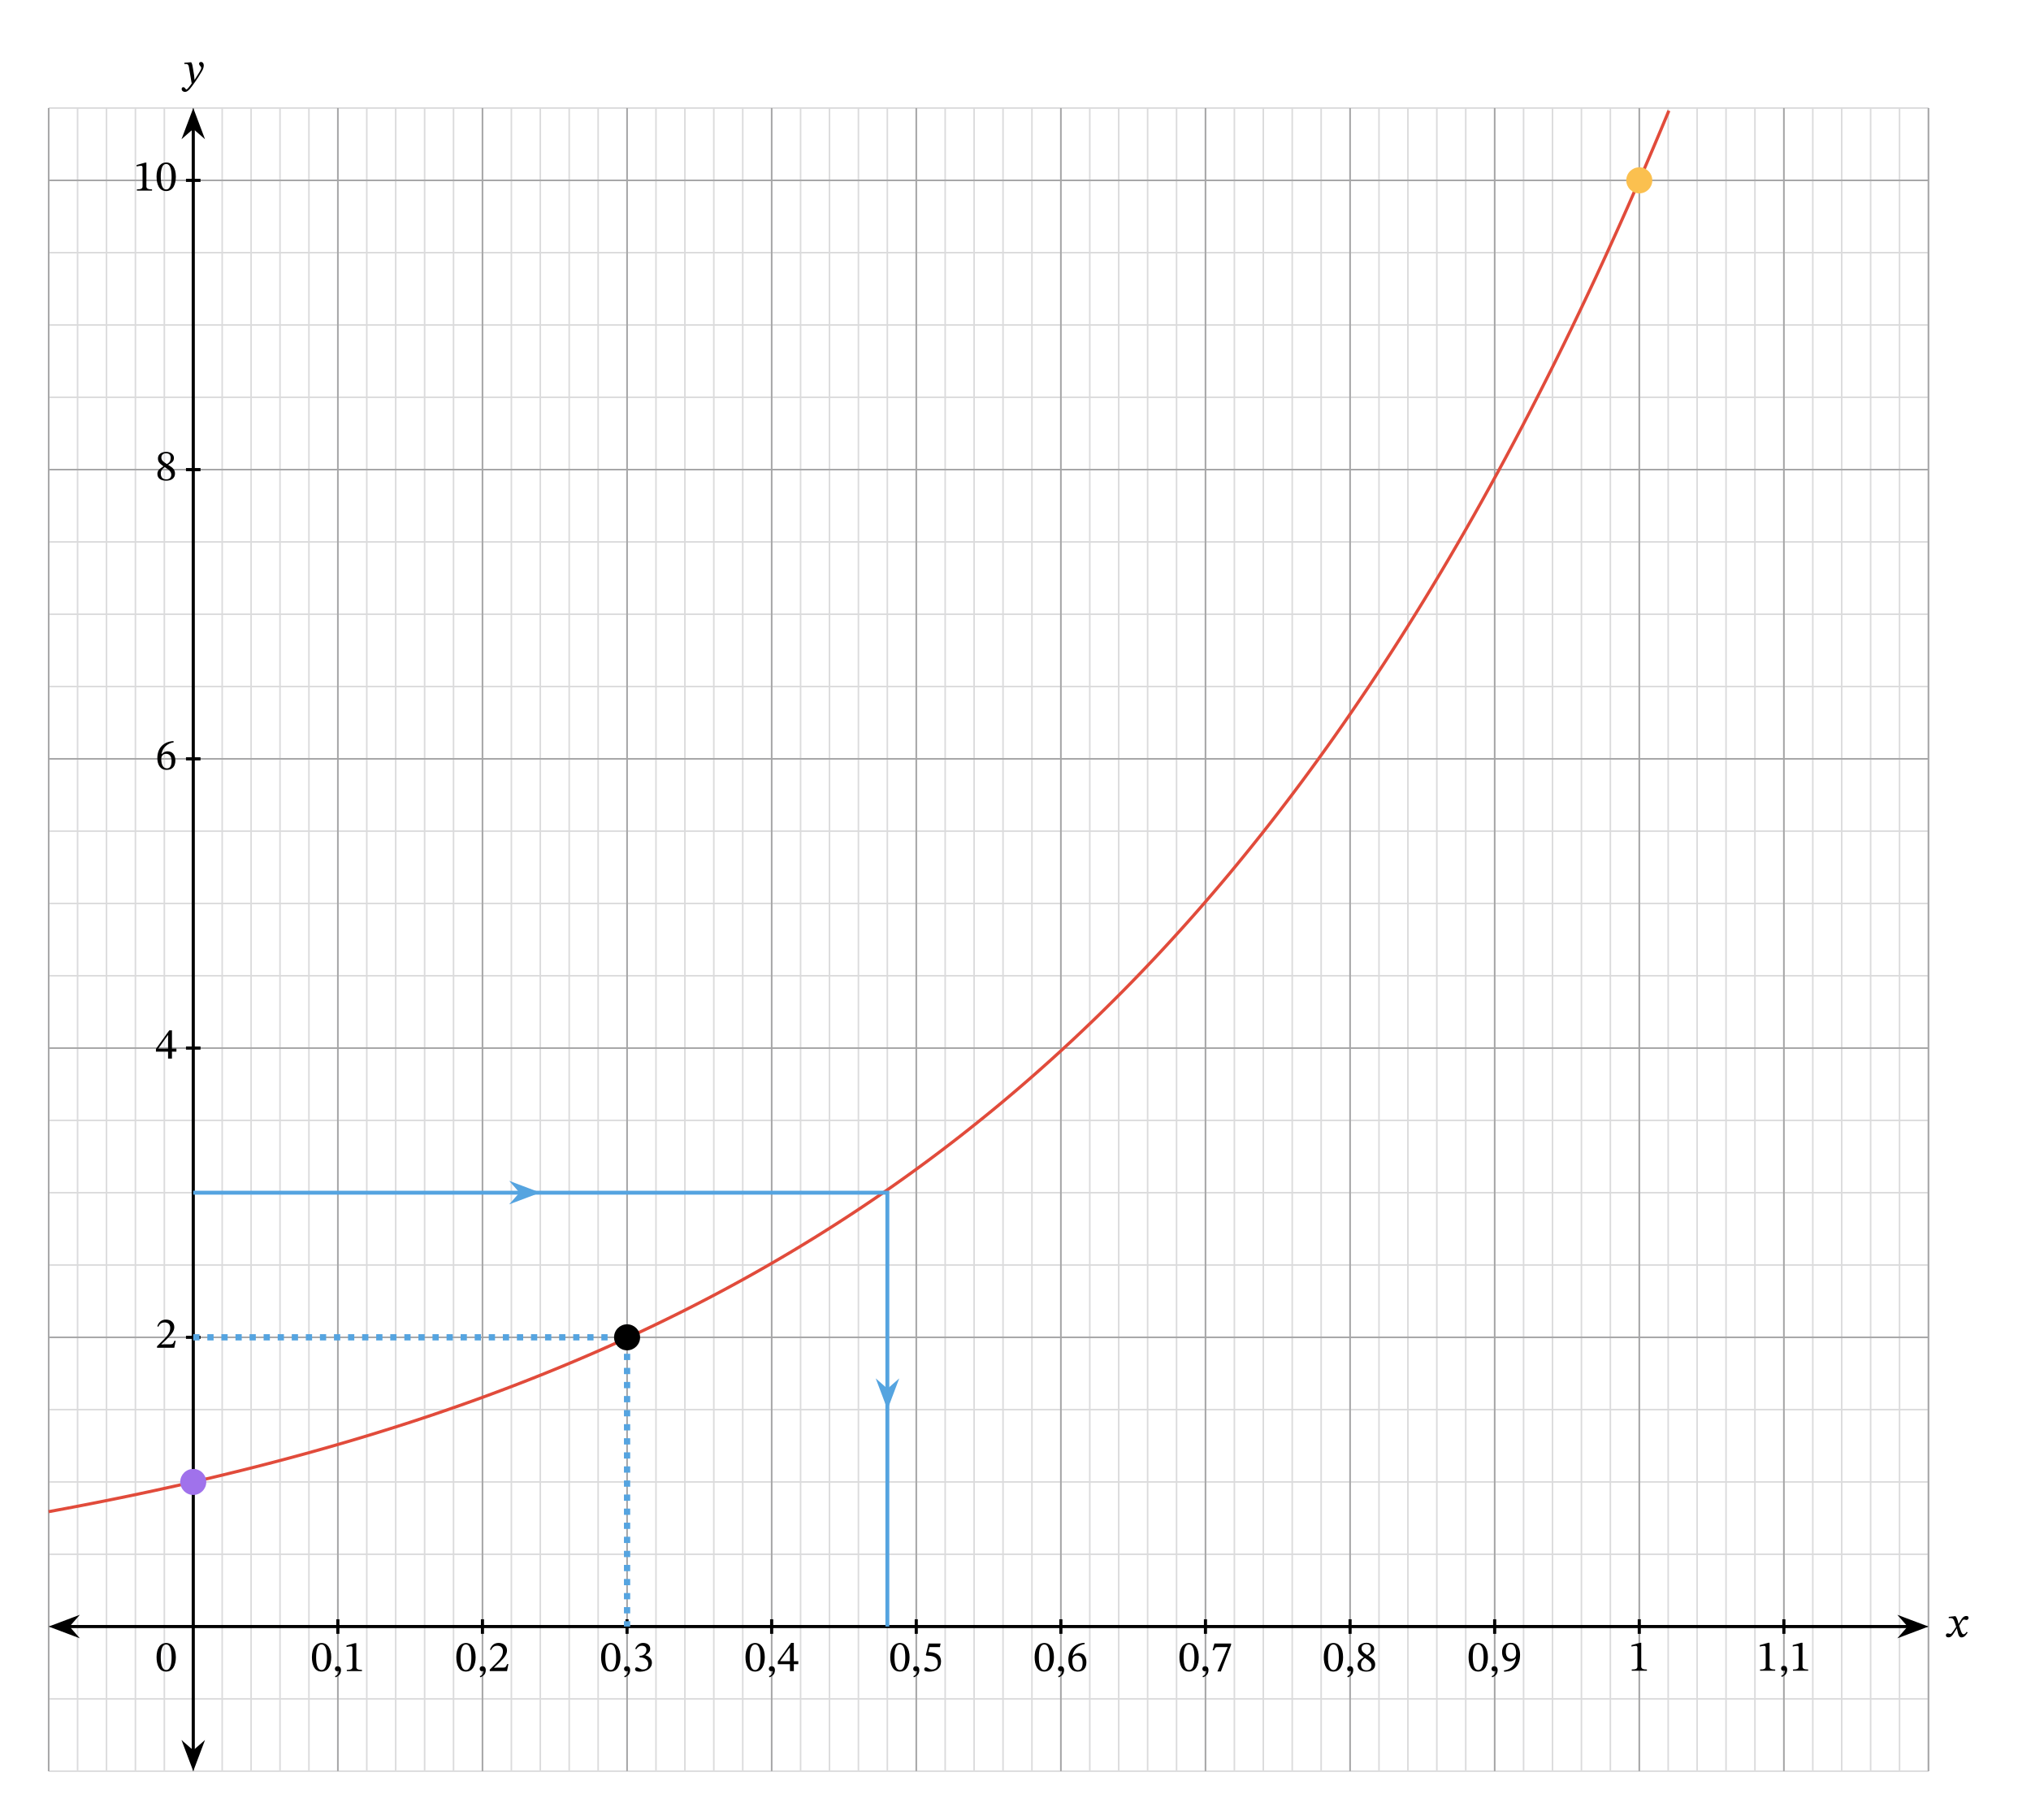 <svg width="690.2" height="618.36" viewBox="0 0 517.65 463.77" class="displayed_equation" xmlns="http://www.w3.org/2000/svg">
  <path d="M 124.023 123.989 L 4915.234 123.989 M 124.023 308.247 L 4915.234 308.247 M 124.023 492.544 L 4915.234 492.544 M 124.023 676.802 L 4915.234 676.802 M 124.023 861.098 L 4915.234 861.098 M 124.023 1045.395 L 4915.234 1045.395 M 124.023 1229.653 L 4915.234 1229.653 M 124.023 1413.911 L 4915.234 1413.911 M 124.023 1598.208 L 4915.234 1598.208 M 124.023 1782.505 L 4915.234 1782.505 M 124.023 1966.763 L 4915.234 1966.763 M 124.023 2151.059 L 4915.234 2151.059 M 124.023 2335.317 L 4915.234 2335.317 M 124.023 2519.614 L 4915.234 2519.614 M 124.023 2703.872 L 4915.234 2703.872 M 124.023 2888.169 L 4915.234 2888.169 M 124.023 3072.427 L 4915.234 3072.427 M 124.023 3256.723 L 4915.234 3256.723 M 124.023 3440.981 L 4915.234 3440.981 M 124.023 3625.278 L 4915.234 3625.278 M 124.023 3809.536 L 4915.234 3809.536 M 124.023 3993.833 L 4915.234 3993.833 M 124.023 4178.091 L 4915.234 4178.091 M 124.023 4362.387 L 4915.234 4362.387 M 124.023 123.989 L 124.023 4362.387 M 197.734 123.989 L 197.734 4362.387 M 271.445 123.989 L 271.445 4362.387 M 345.156 123.989 L 345.156 4362.387 M 418.867 123.989 L 418.867 4362.387 M 492.578 123.989 L 492.578 4362.387 M 566.289 123.989 L 566.289 4362.387 M 639.961 123.989 L 639.961 4362.387 M 713.672 123.989 L 713.672 4362.387 M 787.383 123.989 L 787.383 4362.387 M 861.094 123.989 L 861.094 4362.387 M 934.805 123.989 L 934.805 4362.387 M 1008.516 123.989 L 1008.516 4362.387 M 1082.227 123.989 L 1082.227 4362.387 M 1155.938 123.989 L 1155.938 4362.387 M 1229.648 123.989 L 1229.648 4362.387 M 1303.359 123.989 L 1303.359 4362.387 M 1377.07 123.989 L 1377.07 4362.387 M 1450.781 123.989 L 1450.781 4362.387 M 1524.492 123.989 L 1524.492 4362.387 M 1598.203 123.989 L 1598.203 4362.387 M 1671.914 123.989 L 1671.914 4362.387 M 1745.625 123.989 L 1745.625 4362.387 M 1819.336 123.989 L 1819.336 4362.387 M 1893.047 123.989 L 1893.047 4362.387 M 1966.758 123.989 L 1966.758 4362.387 M 2040.469 123.989 L 2040.469 4362.387 M 2114.18 123.989 L 2114.18 4362.387 M 2187.891 123.989 L 2187.891 4362.387 M 2261.602 123.989 L 2261.602 4362.387 M 2335.312 123.989 L 2335.312 4362.387 M 2409.023 123.989 L 2409.023 4362.387 M 2482.734 123.989 L 2482.734 4362.387 M 2556.445 123.989 L 2556.445 4362.387 M 2630.156 123.989 L 2630.156 4362.387 M 2703.867 123.989 L 2703.867 4362.387 M 2777.578 123.989 L 2777.578 4362.387 M 2851.289 123.989 L 2851.289 4362.387 M 2925 123.989 L 2925 4362.387 M 2998.711 123.989 L 2998.711 4362.387 M 3072.422 123.989 L 3072.422 4362.387 M 3146.133 123.989 L 3146.133 4362.387 M 3219.844 123.989 L 3219.844 4362.387 M 3293.555 123.989 L 3293.555 4362.387 M 3367.266 123.989 L 3367.266 4362.387 M 3440.977 123.989 L 3440.977 4362.387 M 3514.688 123.989 L 3514.688 4362.387 M 3588.398 123.989 L 3588.398 4362.387 M 3662.109 123.989 L 3662.109 4362.387 M 3735.82 123.989 L 3735.82 4362.387 M 3809.531 123.989 L 3809.531 4362.387 M 3883.242 123.989 L 3883.242 4362.387 M 3956.953 123.989 L 3956.953 4362.387 M 4030.664 123.989 L 4030.664 4362.387 M 4104.375 123.989 L 4104.375 4362.387 M 4178.086 123.989 L 4178.086 4362.387 M 4251.797 123.989 L 4251.797 4362.387 M 4325.508 123.989 L 4325.508 4362.387 M 4399.219 123.989 L 4399.219 4362.387 M 4472.891 123.989 L 4472.891 4362.387 M 4546.641 123.989 L 4546.641 4362.387 M 4620.352 123.989 L 4620.352 4362.387 M 4694.023 123.989 L 4694.023 4362.387 M 4767.734 123.989 L 4767.734 4362.387 M 4841.445 123.989 L 4841.445 4362.387 M 4915.195 123.989 L 4915.195 4362.387" transform="matrix(.1 0 0 -.1 0 463.77)" fill="none" stroke-width="3.985" stroke="#dbdbdc" stroke-miterlimit="10" />
  <path d="M 124.023 492.544 L 4915.234 492.544 M 124.023 1229.653 L 4915.234 1229.653 M 124.023 1966.763 L 4915.234 1966.763 M 124.023 2703.872 L 4915.234 2703.872 M 124.023 3440.981 L 4915.234 3440.981 M 124.023 4178.091 L 4915.234 4178.091 M 124.023 123.989 L 124.023 4362.387 M 492.578 123.989 L 492.578 4362.387 M 861.133 123.989 L 861.133 4362.387 M 1229.688 123.989 L 1229.688 4362.387 M 1598.242 123.989 L 1598.242 4362.387 M 1966.797 123.989 L 1966.797 4362.387 M 2335.352 123.989 L 2335.352 4362.387 M 2703.906 123.989 L 2703.906 4362.387 M 3072.461 123.989 L 3072.461 4362.387 M 3441.016 123.989 L 3441.016 4362.387 M 3809.57 123.989 L 3809.57 4362.387 M 4178.125 123.989 L 4178.125 4362.387 M 4546.68 123.989 L 4546.68 4362.387 M 4915.117 123.989 L 4915.117 4362.387" transform="matrix(.1 0 0 -.1 0 463.77)" fill="none" stroke-width="3.985" stroke="#a5a5a6" stroke-miterlimit="10" />
  <path d="M 173.984 492.544 L 4865.273 492.544" transform="matrix(.1 0 0 -.1 0 463.77)" fill="none" stroke-width="7.97" stroke="#000" stroke-miterlimit="10" />
  <path d="M 13.535 414.516 L 19.004 416.578 L 17.199 414.516 L 19.004 412.453" />
  <path d="M 135.352 492.544 L 190.039 471.919 L 171.992 492.544 L 190.039 513.169 Z M 135.352 492.544" transform="matrix(.1 0 0 -.1 0 463.77)" fill="none" stroke-width="7.97" stroke="#000" stroke-miterlimit="10" />
  <path d="M 490.391 414.516 L 484.922 412.453 L 486.727 414.516 L 484.922 416.578" />
  <path d="M 4903.906 492.544 L 4849.219 513.169 L 4867.266 492.544 L 4849.219 471.919 Z M 4903.906 492.544" transform="matrix(.1 0 0 -.1 0 463.77)" fill="none" stroke-width="7.97" stroke="#000" stroke-miterlimit="10" />
  <path d="M 499.215 413.844 L 499.18 413.844 L 499.047 413.277 C 498.891 412.676 498.68 412.184 498.41 411.871 L 498.242 411.871 L 496.691 412.051 L 496.691 412.383 C 496.691 412.383 496.859 412.352 497.039 412.352 C 497.773 412.34 497.965 412.641 498.266 413.578 L 498.578 414.594 L 497.773 415.766 C 497.34 416.391 497.141 416.398 497.094 416.398 C 496.906 416.398 496.637 416.258 496.391 416.258 C 496.121 416.258 495.957 416.5 495.957 416.723 C 495.957 417.004 496.121 417.27 496.602 417.27 C 497.273 417.27 497.641 416.746 497.996 416.164 L 498.715 415.008 L 498.758 415.008 L 499.035 416.133 C 499.191 416.859 499.438 417.281 499.949 417.281 C 500.711 417.281 501.18 416.523 501.504 416.031 L 501.266 415.852 C 500.965 416.258 500.754 416.477 500.465 416.477 C 500.117 416.477 499.895 416.066 499.582 415.039 L 499.348 414.281 L 500.027 413.199 C 500.219 412.887 500.375 412.73 500.633 412.73 C 500.777 412.73 501.031 412.844 501.211 412.844 C 501.512 412.844 501.727 412.586 501.727 412.316 C 501.727 412.004 501.59 411.828 501.168 411.828 C 500.508 411.828 500.062 412.375 499.762 412.91 L 499.215 413.844" />
  <path d="M 492.578 173.95 L 492.578 4312.427" transform="matrix(.1 0 0 -.1 0 463.77)" fill="none" stroke-width="7.97" stroke="#000" stroke-miterlimit="10" />
  <path d="M 49.258 450.238 L 51.32 444.77 L 49.258 446.574 L 47.191 444.77" />
  <path d="M 492.578 135.317 L 513.203 190.005 L 492.578 171.958 L 471.914 190.005 Z M 492.578 135.317" transform="matrix(.1 0 0 -.1 0 463.77)" fill="none" stroke-width="7.97" stroke="#000" stroke-miterlimit="10" />
  <path d="M 49.258 28.664 L 47.191 34.137 L 49.258 32.328 L 51.32 34.137" />
  <path d="M 492.578 4351.059 L 471.914 4296.333 L 492.578 4314.419 L 513.203 4296.333 Z M 492.578 4351.059" transform="matrix(.1 0 0 -.1 0 463.77)" fill="none" stroke-width="7.97" stroke="#000" stroke-miterlimit="10" />
  <path d="M 49.199 17.543 C 49.066 16.652 48.988 16.297 48.742 15.871 L 48.574 15.871 L 46.992 15.992 L 46.992 16.316 C 46.992 16.316 47.227 16.297 47.383 16.297 C 48.062 16.297 48.117 16.844 48.195 17.344 L 48.855 21.27 C 48.543 21.75 47.738 22.812 47.527 22.812 C 47.281 22.812 47.16 22.219 46.734 22.219 C 46.477 22.219 46.301 22.363 46.301 22.699 C 46.301 23.109 46.691 23.422 47.16 23.422 C 48.008 23.422 48.789 22.16 49.625 21.004 C 50.203 20.199 50.84 19.238 51.441 18.18 C 51.801 17.578 51.934 17.074 51.934 16.641 C 51.934 16.16 51.645 15.793 51.23 15.793 C 50.906 15.793 50.738 15.992 50.738 16.227 C 50.738 16.652 51.285 16.965 51.285 17.254 C 51.285 17.523 51.188 17.789 50.918 18.227 L 49.637 20.289 L 49.57 20.289 L 49.469 19.172 L 49.199 17.543" />
  <path d="M 861.094 473.989 L 861.094 511.098" transform="matrix(.1 0 0 -.1 0 463.77)" fill="none" stroke-width="7.97" stroke="#000" stroke-miterlimit="10" />
  <path d="M84.422 422.336C84.422 420.035 83.418 418.707 81.977 418.707 80.359 418.707 79.5 420.18 79.5 422.301 79.5 424.273 80.16 425.992 81.957 425.992 83.707 425.992 84.422 424.242 84.422 422.336zM83.34 422.398C83.34 424.543 82.836 425.59 81.957 425.59 81.062 425.59 80.57 424.52 80.57 422.355 80.57 420.148 81.062 419.086 81.945 419.086 82.859 419.086 83.34 420.137 83.34 422.398M85.523 427.453C85.973 427.254 86.91 426.875 86.91 425.613 86.91 425 86.609 424.633 86.051 424.633 85.602 424.633 85.359 424.934 85.359 425.289 85.359 425.613 85.539 425.891 85.973 425.891 86.094 425.891 86.195 425.871 86.316 425.824 86.316 426.73 85.805 426.996 85.391 427.176L85.523 427.453M92.254 425.871L92.254 425.559C91.227 425.559 90.812 425.359 90.812 424.812L90.812 418.742 90.492 418.742 88.324 419.355 88.324 419.723C88.672 419.609 89.242 419.547 89.465 419.547 89.742 419.547 89.832 419.703 89.832 420.09L89.832 424.812C89.832 425.367 89.441 425.559 88.391 425.559L88.391 425.871 92.254 425.871" />
  <path d="M 1229.648 473.989 L 1229.648 511.098" transform="matrix(.1 0 0 -.1 0 463.77)" fill="none" stroke-width="7.97" stroke="#000" stroke-miterlimit="10" />
  <path d="M121.223 422.336C121.223 420.035 120.219 418.707 118.777 418.707 117.16 418.707 116.301 420.18 116.301 422.301 116.301 424.273 116.961 425.992 118.758 425.992 120.508 425.992 121.223 424.242 121.223 422.336zM120.141 422.398C120.141 424.543 119.637 425.59 118.758 425.59 117.863 425.59 117.371 424.52 117.371 422.355 117.371 420.148 117.863 419.086 118.742 419.086 119.66 419.086 120.141 420.137 120.141 422.398M122.426 427.453C122.871 427.254 123.809 426.875 123.809 425.613 123.809 425 123.508 424.633 122.949 424.633 122.504 424.633 122.258 424.934 122.258 425.289 122.258 425.613 122.438 425.891 122.871 425.891 122.996 425.891 123.094 425.871 123.219 425.824 123.219 426.73 122.703 426.996 122.293 427.176L122.426 427.453M129.578 424.086L129.254 424.086C128.996 424.754 128.852 424.988 128.258 424.988L126.711 424.988 125.93 425.023 125.93 424.969 127.402 423.57C128.586 422.379 129.219 421.609 129.219 420.617 129.219 419.445 128.34 418.688 127.078 418.688 125.996 418.688 125.238 419.312 124.891 420.391L125.16 420.504C125.57 419.668 126.062 419.41 126.789 419.41 127.648 419.41 128.18 419.945 128.18 420.781 128.18 421.953 127.621 422.656 126.52 423.797L124.824 425.492 124.824 425.871 129.219 425.871 129.578 424.086" />
  <path d="M 1598.203 473.989 L 1598.203 511.098" transform="matrix(.1 0 0 -.1 0 463.77)" fill="none" stroke-width="7.97" stroke="#000" stroke-miterlimit="10" />
  <path d="M158.121 422.336C158.121 420.035 157.117 418.707 155.68 418.707 154.062 418.707 153.203 420.18 153.203 422.301 153.203 424.273 153.859 425.992 155.656 425.992 157.406 425.992 158.121 424.242 158.121 422.336zM157.039 422.398C157.039 424.543 156.539 425.59 155.656 425.59 154.762 425.59 154.273 424.52 154.273 422.355 154.273 420.148 154.762 419.086 155.645 419.086 156.559 419.086 157.039 420.137 157.039 422.398M159.227 427.453C159.672 427.254 160.609 426.875 160.609 425.613 160.609 425 160.309 424.633 159.75 424.633 159.305 424.633 159.059 424.934 159.059 425.289 159.059 425.613 159.238 425.891 159.672 425.891 159.797 425.891 159.895 425.871 160.016 425.824 160.016 426.73 159.504 426.996 159.094 427.176L159.227 427.453M162.16 420.312C162.539 419.723 162.953 419.41 163.621 419.41 164.312 419.41 164.758 419.789 164.758 420.449 164.758 421.352 163.969 421.965 163.207 421.965L162.996 421.965 162.996 422.391 163.219 422.391C164.289 422.391 165.238 423.047 165.238 424.039 165.238 425.133 164.559 425.457 163.855 425.457 163.59 425.457 163.43 425.414 162.953 425.168 162.562 424.969 162.473 424.91 162.293 424.91 162.004 424.91 161.859 425.168 161.859 425.402 161.859 425.691 162.102 426.016 163.109 426.016 164.734 426.016 166.152 425.234 166.152 423.707 166.152 422.711 165.406 422.121 164.516 421.844L164.516 421.809C165.215 421.363 165.719 420.949 165.719 420.18 165.719 419.332 165.059 418.688 163.922 418.688 163.008 418.688 162.316 419.199 161.902 420.168L162.16 420.312" />
  <path d="M 1966.758 473.989 L 1966.758 511.098" transform="matrix(.1 0 0 -.1 0 463.77)" fill="none" stroke-width="7.97" stroke="#000" stroke-miterlimit="10" />
  <path d="M194.922 422.336C194.922 420.035 193.918 418.707 192.477 418.707 190.859 418.707 190.004 420.18 190.004 422.301 190.004 424.273 190.66 425.992 192.457 425.992 194.207 425.992 194.922 424.242 194.922 422.336zM193.84 422.398C193.84 424.543 193.34 425.59 192.457 425.59 191.562 425.59 191.07 424.52 191.07 422.355 191.07 420.148 191.562 419.086 192.445 419.086 193.359 419.086 193.84 420.137 193.84 422.398M196.125 427.453C196.57 427.254 197.508 426.875 197.508 425.613 197.508 425 197.207 424.633 196.648 424.633 196.203 424.633 195.957 424.934 195.957 425.289 195.957 425.613 196.137 425.891 196.57 425.891 196.695 425.891 196.797 425.871 196.918 425.824 196.918 426.73 196.406 426.996 195.992 427.176L196.125 427.453M203.465 424.109L203.465 423.336 202.328 423.336 202.328 418.676 201.648 418.676 198.246 423.406 198.246 424.109 201.336 424.109 201.336 425.871 202.328 425.871 202.328 424.109zM201.336 423.336L198.859 423.336 198.859 423.293 201.289 419.891 201.336 419.891 201.336 423.336" />
  <path d="M 2335.312 473.989 L 2335.312 511.098" transform="matrix(.1 0 0 -.1 0 463.77)" fill="none" stroke-width="7.97" stroke="#000" stroke-miterlimit="10" />
  <path d="M231.82 422.336C231.82 420.035 230.816 418.707 229.379 418.707 227.762 418.707 226.902 420.18 226.902 422.301 226.902 424.273 227.559 425.992 229.355 425.992 231.109 425.992 231.82 424.242 231.82 422.336zM230.738 422.398C230.738 424.543 230.238 425.59 229.355 425.59 228.465 425.59 227.973 424.52 227.973 422.355 227.973 420.148 228.465 419.086 229.344 419.086 230.258 419.086 230.738 420.137 230.738 422.398M232.926 427.453C233.371 427.254 234.309 426.875 234.309 425.613 234.309 425 234.008 424.633 233.449 424.633 233.004 424.633 232.758 424.934 232.758 425.289 232.758 425.613 232.938 425.891 233.371 425.891 233.496 425.891 233.594 425.871 233.719 425.824 233.719 426.73 233.203 426.996 232.793 427.176L232.926 427.453M239.551 419.746L239.73 418.844 236.672 418.844 235.984 421.754 236.117 421.922C236.273 421.922 236.328 421.922 236.617 421.945 238.156 422.023 239.027 422.477 239.027 423.875 239.027 425.031 238.324 425.457 237.531 425.457 236.82 425.457 236.449 424.91 236.004 424.91 235.727 424.91 235.559 425.133 235.559 425.391 235.559 425.805 235.984 426.016 236.84 426.016 238.617 426.016 239.844 425.145 239.844 423.426 239.844 421.676 238.469 421.152 237.152 421.051L236.629 421.016 236.93 419.746 239.551 419.746" />
  <path d="M 2703.867 473.989 L 2703.867 511.098" transform="matrix(.1 0 0 -.1 0 463.77)" fill="none" stroke-width="7.97" stroke="#000" stroke-miterlimit="10" />
  <path d="M268.621 422.336C268.621 420.035 267.617 418.707 266.18 418.707 264.562 418.707 263.703 420.18 263.703 422.301 263.703 424.273 264.359 425.992 266.156 425.992 267.906 425.992 268.621 424.242 268.621 422.336zM267.539 422.398C267.539 424.543 267.039 425.59 266.156 425.59 265.262 425.59 264.773 424.52 264.773 422.355 264.773 420.148 265.262 419.086 266.145 419.086 267.059 419.086 267.539 420.137 267.539 422.398M269.824 427.453C270.273 427.254 271.211 426.875 271.211 425.613 271.211 425 270.906 424.633 270.352 424.633 269.902 424.633 269.656 424.934 269.656 425.289 269.656 425.613 269.84 425.891 270.273 425.891 270.395 425.891 270.496 425.871 270.617 425.824 270.617 426.73 270.105 426.996 269.691 427.176L269.824 427.453M276.43 418.664C274.031 418.766 272.301 420.312 272.301 423.004 272.301 424.645 273.027 426.004 274.688 426.004 276.094 426.004 276.898 425.125 276.898 423.605 276.898 422.145 276.105 421.262 274.891 421.262 274.312 421.262 273.898 421.508 273.441 421.953L273.363 421.945C273.641 420.312 274.891 419.223 276.453 418.988zM275.93 423.695C275.93 425.109 275.48 425.613 274.734 425.613 273.766 425.613 273.305 424.621 273.305 423.238 273.305 422.266 273.906 421.91 274.555 421.91 275.48 421.91 275.93 422.691 275.93 423.695" />
  <path d="M 3072.422 473.989 L 3072.422 511.098" transform="matrix(.1 0 0 -.1 0 463.77)" fill="none" stroke-width="7.97" stroke="#000" stroke-miterlimit="10" />
  <path d="M305.523 422.336C305.523 420.035 304.516 418.707 303.078 418.707 301.461 418.707 300.602 420.18 300.602 422.301 300.602 424.273 301.258 425.992 303.055 425.992 304.809 425.992 305.523 424.242 305.523 422.336zM304.438 422.398C304.438 424.543 303.938 425.59 303.055 425.59 302.164 425.59 301.672 424.52 301.672 422.355 301.672 420.148 302.164 419.086 303.043 419.086 303.961 419.086 304.438 420.137 304.438 422.398M306.625 427.453C307.07 427.254 308.008 426.875 308.008 425.613 308.008 425 307.707 424.633 307.148 424.633 306.703 424.633 306.457 424.934 306.457 425.289 306.457 425.613 306.637 425.891 307.07 425.891 307.195 425.891 307.297 425.871 307.418 425.824 307.418 426.73 306.906 426.996 306.492 427.176L306.625 427.453M313.777 419.188L313.777 418.844 309.516 418.844 309.07 420.547 309.414 420.582C309.715 419.859 309.805 419.746 310.43 419.746L312.918 419.746 310.285 425.961 311.164 425.961 313.777 419.188" />
  <path d="M 3440.977 473.989 L 3440.977 511.098" transform="matrix(.1 0 0 -.1 0 463.77)" fill="none" stroke-width="7.97" stroke="#000" stroke-miterlimit="10" />
  <path d="M342.32 422.336C342.32 420.035 341.316 418.707 339.879 418.707 338.262 418.707 337.402 420.18 337.402 422.301 337.402 424.273 338.059 425.992 339.855 425.992 341.609 425.992 342.32 424.242 342.32 422.336zM341.238 422.398C341.238 424.543 340.738 425.59 339.855 425.59 338.965 425.59 338.473 424.52 338.473 422.355 338.473 420.148 338.965 419.086 339.844 419.086 340.758 419.086 341.238 420.137 341.238 422.398M343.523 427.453C343.973 427.254 344.91 426.875 344.91 425.613 344.91 425 344.609 424.633 344.051 424.633 343.602 424.633 343.359 424.934 343.359 425.289 343.359 425.613 343.539 425.891 343.973 425.891 344.094 425.891 344.195 425.871 344.316 425.824 344.316 426.73 343.805 426.996 343.391 427.176L343.523 427.453M350.496 424.195C350.496 423.305 350.098 422.77 348.789 421.977L348.789 421.945C349.828 421.375 350.23 421.008 350.23 420.191 350.23 419.312 349.383 418.652 348.277 418.652 347.051 418.652 346.156 419.289 346.156 420.305 346.156 421.062 346.402 421.52 347.543 422.312L347.543 422.344C346.504 423.035 346.012 423.395 346.012 424.285 346.012 425.422 346.949 426.004 348.242 426.004 349.57 426.004 350.496 425.367 350.496 424.195zM349.406 420.168C349.406 420.883 349.18 421.32 348.445 421.766 347.453 421.164 347.027 420.762 347.027 420.102 347.027 419.422 347.496 419.02 348.258 419.02 348.969 419.02 349.406 419.434 349.406 420.168zM347.879 422.523C349.227 423.395 349.562 423.805 349.562 424.52 349.562 425.281 348.98 425.656 348.289 425.656 347.441 425.656 346.883 425.203 346.883 424.195 346.883 423.426 347.242 423.035 347.879 422.523" />
  <path d="M 3809.531 473.989 L 3809.531 511.098" transform="matrix(.1 0 0 -.1 0 463.77)" fill="none" stroke-width="7.97" stroke="#000" stroke-miterlimit="10" />
  <path d="M379.223 422.336C379.223 420.035 378.219 418.707 376.777 418.707 375.16 418.707 374.301 420.18 374.301 422.301 374.301 424.273 374.961 425.992 376.758 425.992 378.508 425.992 379.223 424.242 379.223 422.336zM378.141 422.398C378.141 424.543 377.637 425.59 376.758 425.59 375.863 425.59 375.371 424.52 375.371 422.355 375.371 420.148 375.863 419.086 376.742 419.086 377.66 419.086 378.141 420.137 378.141 422.398M380.324 427.453C380.773 427.254 381.711 426.875 381.711 425.613 381.711 425 381.406 424.633 380.852 424.633 380.402 424.633 380.156 424.934 380.156 425.289 380.156 425.613 380.34 425.891 380.773 425.891 380.895 425.891 380.996 425.871 381.117 425.824 381.117 426.73 380.605 426.996 380.191 427.176L380.324 427.453M383.348 426.016C385.812 425.992 387.422 424.578 387.422 421.699 387.422 420.047 386.738 418.664 385.078 418.664 383.672 418.664 382.836 419.547 382.836 421.051 382.836 422.523 383.629 423.395 384.844 423.395 385.402 423.395 385.805 423.16 386.305 422.703L386.371 422.711C386.129 424.52 384.867 425.516 383.328 425.691zM383.805 420.984C383.805 419.555 384.309 419.043 385.031 419.043 386.016 419.043 386.414 420.035 386.414 421.43 386.414 422.391 385.824 422.734 385.18 422.734 384.254 422.734 383.805 422.023 383.805 420.984" />
  <path d="M 4178.086 473.989 L 4178.086 511.098" transform="matrix(.1 0 0 -.1 0 463.77)" fill="none" stroke-width="7.97" stroke="#000" stroke-miterlimit="10" />
  <path d="M 419.754 425.77 L 419.754 425.457 C 418.727 425.457 418.312 425.258 418.312 424.711 L 418.312 418.641 L 417.992 418.641 L 415.824 419.254 L 415.824 419.625 C 416.172 419.512 416.742 419.445 416.965 419.445 C 417.242 419.445 417.332 419.602 417.332 419.992 L 417.332 424.711 C 417.332 425.27 416.941 425.457 415.891 425.457 L 415.891 425.77 L 419.754 425.77" />
  <path d="M 4546.641 473.989 L 4546.641 511.098" transform="matrix(.1 0 0 -.1 0 463.77)" fill="none" stroke-width="7.97" stroke="#000" stroke-miterlimit="10" />
  <path d="M452.453 425.77L452.453 425.457C451.426 425.457 451.016 425.258 451.016 424.711L451.016 418.641 450.691 418.641 448.523 419.254 448.523 419.625C448.871 419.512 449.441 419.445 449.664 419.445 449.941 419.445 450.031 419.602 450.031 419.992L450.031 424.711C450.031 425.27 449.641 425.457 448.594 425.457L448.594 425.77 452.453 425.77M454.125 427.355C454.57 427.152 455.508 426.773 455.508 425.516 455.508 424.898 455.207 424.531 454.648 424.531 454.203 424.531 453.957 424.832 453.957 425.191 453.957 425.516 454.137 425.793 454.57 425.793 454.695 425.793 454.797 425.77 454.918 425.727 454.918 426.629 454.406 426.898 453.992 427.074L454.125 427.355M460.852 425.77L460.852 425.457C459.828 425.457 459.414 425.258 459.414 424.711L459.414 418.641 459.09 418.641 456.926 419.254 456.926 419.625C457.273 419.512 457.84 419.445 458.062 419.445 458.344 419.445 458.43 419.602 458.43 419.992L458.43 424.711C458.43 425.27 458.039 425.457 456.992 425.457L456.992 425.77 460.852 425.77" />
  <path d="M 474.023 1229.653 L 511.094 1229.653" transform="matrix(.1 0 0 -.1 0 463.77)" fill="none" stroke-width="7.97" stroke="#000" stroke-miterlimit="10" />
  <path d="M 44.777 341.688 L 44.453 341.688 C 44.195 342.355 44.051 342.59 43.461 342.59 L 41.91 342.59 L 41.129 342.621 L 41.129 342.566 L 42.602 341.172 C 43.785 339.977 44.418 339.211 44.418 338.215 C 44.418 337.043 43.539 336.285 42.277 336.285 C 41.195 336.285 40.438 336.91 40.09 337.992 L 40.359 338.105 C 40.773 337.266 41.262 337.012 41.988 337.012 C 42.848 337.012 43.383 337.547 43.383 338.383 C 43.383 339.555 42.824 340.258 41.719 341.395 L 40.023 343.09 L 40.023 343.469 L 44.418 343.469 L 44.777 341.688" />
  <path d="M 474.023 1966.763 L 511.094 1966.763" transform="matrix(.1 0 0 -.1 0 463.77)" fill="none" stroke-width="7.97" stroke="#000" stroke-miterlimit="10" />
  <path d="M 44.965 268.008 L 44.965 267.238 L 43.828 267.238 L 43.828 262.574 L 43.148 262.574 L 39.746 267.305 L 39.746 268.008 L 42.836 268.008 L 42.836 269.77 L 43.828 269.77 L 43.828 268.008 Z M 42.836 267.238 L 40.359 267.238 L 40.359 267.191 L 42.789 263.789 L 42.836 263.789 L 42.836 267.238" />
  <path d="M 474.023 2703.833 L 511.094 2703.833" transform="matrix(.1 0 0 -.1 0 463.77)" fill="none" stroke-width="7.97" stroke="#000" stroke-miterlimit="10" />
  <path d="M 44.23 188.863 C 41.832 188.965 40.102 190.516 40.102 193.203 C 40.102 194.844 40.828 196.203 42.488 196.203 C 43.895 196.203 44.699 195.324 44.699 193.805 C 44.699 192.344 43.906 191.461 42.691 191.461 C 42.109 191.461 41.695 191.707 41.242 192.152 L 41.164 192.145 C 41.441 190.516 42.691 189.422 44.25 189.188 Z M 43.727 193.895 C 43.727 195.312 43.281 195.812 42.535 195.812 C 41.562 195.812 41.105 194.82 41.105 193.438 C 41.105 192.469 41.707 192.109 42.355 192.109 C 43.281 192.109 43.727 192.891 43.727 193.895" />
  <path d="M 474.023 3440.942 L 511.094 3440.942" transform="matrix(.1 0 0 -.1 0 463.77)" fill="none" stroke-width="7.97" stroke="#000" stroke-miterlimit="10" />
  <path d="M 44.598 120.695 C 44.598 119.805 44.195 119.27 42.891 118.477 L 42.891 118.441 C 43.93 117.875 44.328 117.508 44.328 116.691 C 44.328 115.812 43.484 115.152 42.379 115.152 C 41.148 115.152 40.258 115.785 40.258 116.805 C 40.258 117.562 40.504 118.02 41.641 118.812 L 41.641 118.844 C 40.605 119.535 40.113 119.895 40.113 120.785 C 40.113 121.922 41.051 122.504 42.344 122.504 C 43.672 122.504 44.598 121.867 44.598 120.695 Z M 43.504 116.668 C 43.504 117.383 43.281 117.816 42.547 118.266 C 41.555 117.66 41.129 117.262 41.129 116.602 C 41.129 115.922 41.598 115.52 42.355 115.52 C 43.07 115.52 43.504 115.934 43.504 116.668 Z M 41.977 119.023 C 43.328 119.895 43.66 120.305 43.66 121.02 C 43.66 121.777 43.082 122.156 42.391 122.156 C 41.539 122.156 40.984 121.699 40.984 120.695 C 40.984 119.926 41.34 119.535 41.977 119.023" />
  <path d="M 474.023 4178.052 L 511.094 4178.052" transform="matrix(.1 0 0 -.1 0 463.77)" fill="none" stroke-width="7.97" stroke="#000" stroke-miterlimit="10" />
  <path d="M38.754 48.57L38.754 48.258C37.727 48.258 37.312 48.059 37.312 47.512L37.312 41.441 36.992 41.441 34.824 42.055 34.824 42.422C35.172 42.312 35.742 42.246 35.965 42.246 36.242 42.246 36.332 42.402 36.332 42.789L36.332 47.512C36.332 48.066 35.941 48.258 34.891 48.258L34.891 48.57 38.754 48.57M44.82 45.035C44.82 42.734 43.816 41.406 42.379 41.406 40.762 41.406 39.902 42.883 39.902 45 39.902 46.977 40.559 48.691 42.355 48.691 44.109 48.691 44.82 46.941 44.82 45.035zM43.738 45.102C43.738 47.242 43.238 48.289 42.355 48.289 41.461 48.289 40.973 47.219 40.973 45.055 40.973 42.848 41.461 41.785 42.344 41.785 43.258 41.785 43.738 42.836 43.738 45.102M44.82 422.336C44.82 420.035 43.816 418.707 42.379 418.707 40.762 418.707 39.902 420.18 39.902 422.301 39.902 424.273 40.559 425.992 42.355 425.992 44.109 425.992 44.82 424.242 44.82 422.336zM43.738 422.398C43.738 424.543 43.238 425.59 42.355 425.59 41.461 425.59 40.973 424.52 40.973 422.355 40.973 420.148 41.461 419.086 42.344 419.086 43.258 419.086 43.738 420.137 43.738 422.398" />
  <path d="M 123.984 785.356 L 144.727 789.184 L 165.469 793.052 L 186.25 796.958 L 206.992 800.942 L 227.734 804.966 L 248.477 809.028 L 269.258 813.169 L 290 817.348 L 331.484 825.864 L 352.266 830.239 L 373.008 834.653 L 393.75 839.106 L 414.492 843.638 L 435.273 848.208 L 456.016 852.856 L 497.5 862.231 L 518.242 867.075 L 539.023 871.919 L 559.766 876.88 L 580.508 881.919 L 601.25 886.997 L 622.031 892.114 L 642.773 897.348 L 663.516 902.622 L 684.258 907.973 L 705.039 913.403 L 725.781 918.872 L 746.523 924.458 L 767.266 930.083 L 788.047 935.786 L 829.531 947.427 L 850.273 953.364 L 871.016 959.38 L 891.797 965.473 L 912.539 971.645 L 933.281 977.895 L 954.062 984.223 L 974.805 990.669 L 995.547 997.153 L 1016.289 1003.755 L 1037.031 1010.395 L 1057.812 1017.153 L 1078.555 1024.028 L 1099.297 1030.942 L 1120.039 1037.973 L 1140.781 1045.083 L 1161.562 1052.309 L 1182.305 1059.614 L 1203.047 1066.997 L 1223.828 1074.497 L 1244.57 1082.075 L 1265.312 1089.809 L 1286.055 1097.583 L 1306.836 1105.473 L 1327.578 1113.481 L 1348.32 1121.567 L 1369.062 1129.809 L 1389.805 1138.091 L 1410.586 1146.528 L 1431.328 1155.044 L 1452.07 1163.716 L 1472.812 1172.466 L 1493.594 1181.333 L 1514.336 1190.317 L 1535.078 1199.419 L 1555.859 1208.677 L 1576.602 1218.013 L 1597.344 1227.466 L 1618.086 1237.036 L 1638.828 1246.763 L 1659.609 1256.606 L 1680.352 1266.567 L 1701.094 1276.684 L 1721.836 1286.919 L 1742.617 1297.27 L 1763.359 1307.778 L 1784.102 1318.442 L 1804.844 1329.184 L 1825.625 1340.122 L 1846.367 1351.177 L 1867.109 1362.388 L 1887.852 1373.716 L 1908.633 1385.239 L 1929.375 1396.88 L 1950.117 1408.677 L 1970.859 1420.63 L 1991.602 1432.739 L 2012.383 1445.005 L 2033.125 1457.427 L 2053.867 1470.044 L 2074.648 1482.778 L 2095.391 1495.708 L 2116.133 1508.794 L 2136.875 1522.036 L 2157.617 1535.473 L 2178.398 1549.106 L 2199.141 1562.895 L 2219.883 1576.841 L 2240.625 1590.981 L 2261.406 1605.317 L 2282.148 1619.848 L 2302.891 1634.575 L 2323.633 1649.458 L 2344.414 1664.575 L 2365.156 1679.848 L 2385.898 1695.356 L 2406.641 1711.059 L 2427.383 1726.919 L 2448.164 1743.052 L 2468.906 1759.38 L 2489.648 1775.903 L 2510.391 1792.661 L 2531.172 1809.614 L 2551.914 1826.763 L 2572.656 1844.223 L 2593.438 1861.841 L 2614.18 1879.731 L 2634.922 1897.817 L 2655.664 1916.177 L 2676.406 1934.731 L 2697.188 1953.559 L 2717.93 1972.622 L 2738.672 1991.919 L 2759.414 2011.489 L 2780.195 2031.333 L 2800.938 2051.372 L 2821.68 2071.762 L 2842.422 2092.348 L 2863.203 2113.208 L 2883.945 2134.38 L 2904.688 2155.786 L 2925.43 2177.505 L 2946.211 2199.497 L 2966.953 2221.762 L 2987.695 2244.341 L 3008.438 2267.192 L 3029.219 2290.317 L 3049.961 2313.794 L 3070.703 2337.544 L 3091.445 2361.645 L 3112.227 2386.059 L 3132.969 2410.708 L 3153.711 2435.786 L 3174.453 2461.137 L 3195.195 2486.802 L 3215.977 2512.817 L 3236.719 2539.223 L 3257.461 2565.903 L 3278.203 2592.934 L 3298.984 2620.356 L 3319.727 2648.13 L 3340.469 2676.255 L 3361.211 2704.731 L 3381.992 2733.637 L 3402.734 2762.856 L 3423.477 2792.505 L 3444.219 2822.466 L 3464.961 2852.934 L 3485.742 2883.677 L 3506.484 2914.927 L 3527.227 2946.528 L 3548.008 2978.559 L 3568.75 3010.981 L 3589.492 3043.872 L 3610.234 3077.153 L 3631.016 3110.864 L 3651.758 3145.044 L 3672.5 3179.614 L 3693.242 3214.692 L 3713.984 3250.239 L 3734.766 3286.216 L 3755.508 3322.661 L 3776.25 3359.575 L 3796.992 3397.075 L 3817.773 3434.927 L 3838.516 3473.286 L 3859.258 3512.192 L 3880.039 3551.606 L 3900.781 3591.528 L 3921.523 3631.997 L 3942.266 3672.973 L 3963.008 3714.419 L 3983.789 3756.489 L 4004.531 3799.067 L 4025.273 3842.231 L 4046.016 3885.942 L 4066.797 3930.161 L 4087.539 3975.083 L 4108.281 4020.512 L 4129.023 4066.489 L 4149.805 4113.208 L 4170.547 4160.473 L 4191.289 4208.286 L 4212.031 4256.802 L 4232.773 4305.903 L 4253.555 4355.669" transform="matrix(.1 0 0 -.1 0 463.77)" fill="none" stroke-width="7.97" stroke="#e14b3b" stroke-miterlimit="10" />
  <path d="M 492.578 1229.653 L 1598.242 1229.653 L 1598.242 492.544" transform="matrix(.1 0 0 -.1 0 463.77)" fill="none" stroke-width="15.94" stroke="#55a4e0" stroke-dasharray="15.94,19.925" stroke-miterlimit="10" />
  <path d="M 163.141 340.805 C 163.141 338.973 161.656 337.488 159.824 337.488 C 157.992 337.488 156.508 338.973 156.508 340.805 C 156.508 342.637 157.992 344.121 159.824 344.121 C 161.656 344.121 163.141 342.637 163.141 340.805 Z M 163.141 340.805" />
  <path d="M 52.574 377.66 C 52.574 375.828 51.09 374.344 49.258 374.344 C 47.426 374.344 45.938 375.828 45.938 377.66 C 45.938 379.492 47.426 380.977 49.258 380.977 C 51.09 380.977 52.574 379.492 52.574 377.66 Z M 52.574 377.66" fill="#a072eb" />
  <path d="M 421.129 45.961 C 421.129 44.129 419.645 42.641 417.812 42.641 C 415.98 42.641 414.496 44.129 414.496 45.961 C 414.496 47.789 415.98 49.277 417.812 49.277 C 419.645 49.277 421.129 47.789 421.129 45.961 Z M 421.129 45.961" fill="#fbc04f" />
  <path d="M 492.578 1598.208 L 2261.641 1598.208 L 2261.641 492.544" transform="matrix(.1 0 0 -.1 0 463.77)" fill="none" stroke-width="9.963" stroke="#55a4e0" stroke-miterlimit="10" />
  <path d="M 136.59 303.93 L 131.121 301.863 L 132.926 303.93 L 131.121 305.992" fill="#55a4e0" />
  <path d="M 1365.898 1598.403 L 1311.211 1619.067 L 1329.258 1598.403 L 1311.211 1577.778 Z M 1365.898 1598.403" transform="matrix(.1 0 0 -.1 0 463.77)" fill="none" stroke-width="7.97" stroke="#55a4e0" stroke-miterlimit="10" />
  <path d="M 226.195 358.086 L 228.262 352.617 L 226.195 354.426 L 224.133 352.617" fill="#55a4e0" />
  <path d="M 2261.953 1056.841 L 2282.617 1111.528 L 2261.953 1093.442 L 2241.328 1111.528 Z M 2261.953 1056.841" transform="matrix(.1 0 0 -.1 0 463.77)" fill="none" stroke-width="7.97" stroke="#55a4e0" stroke-miterlimit="10" />
</svg>